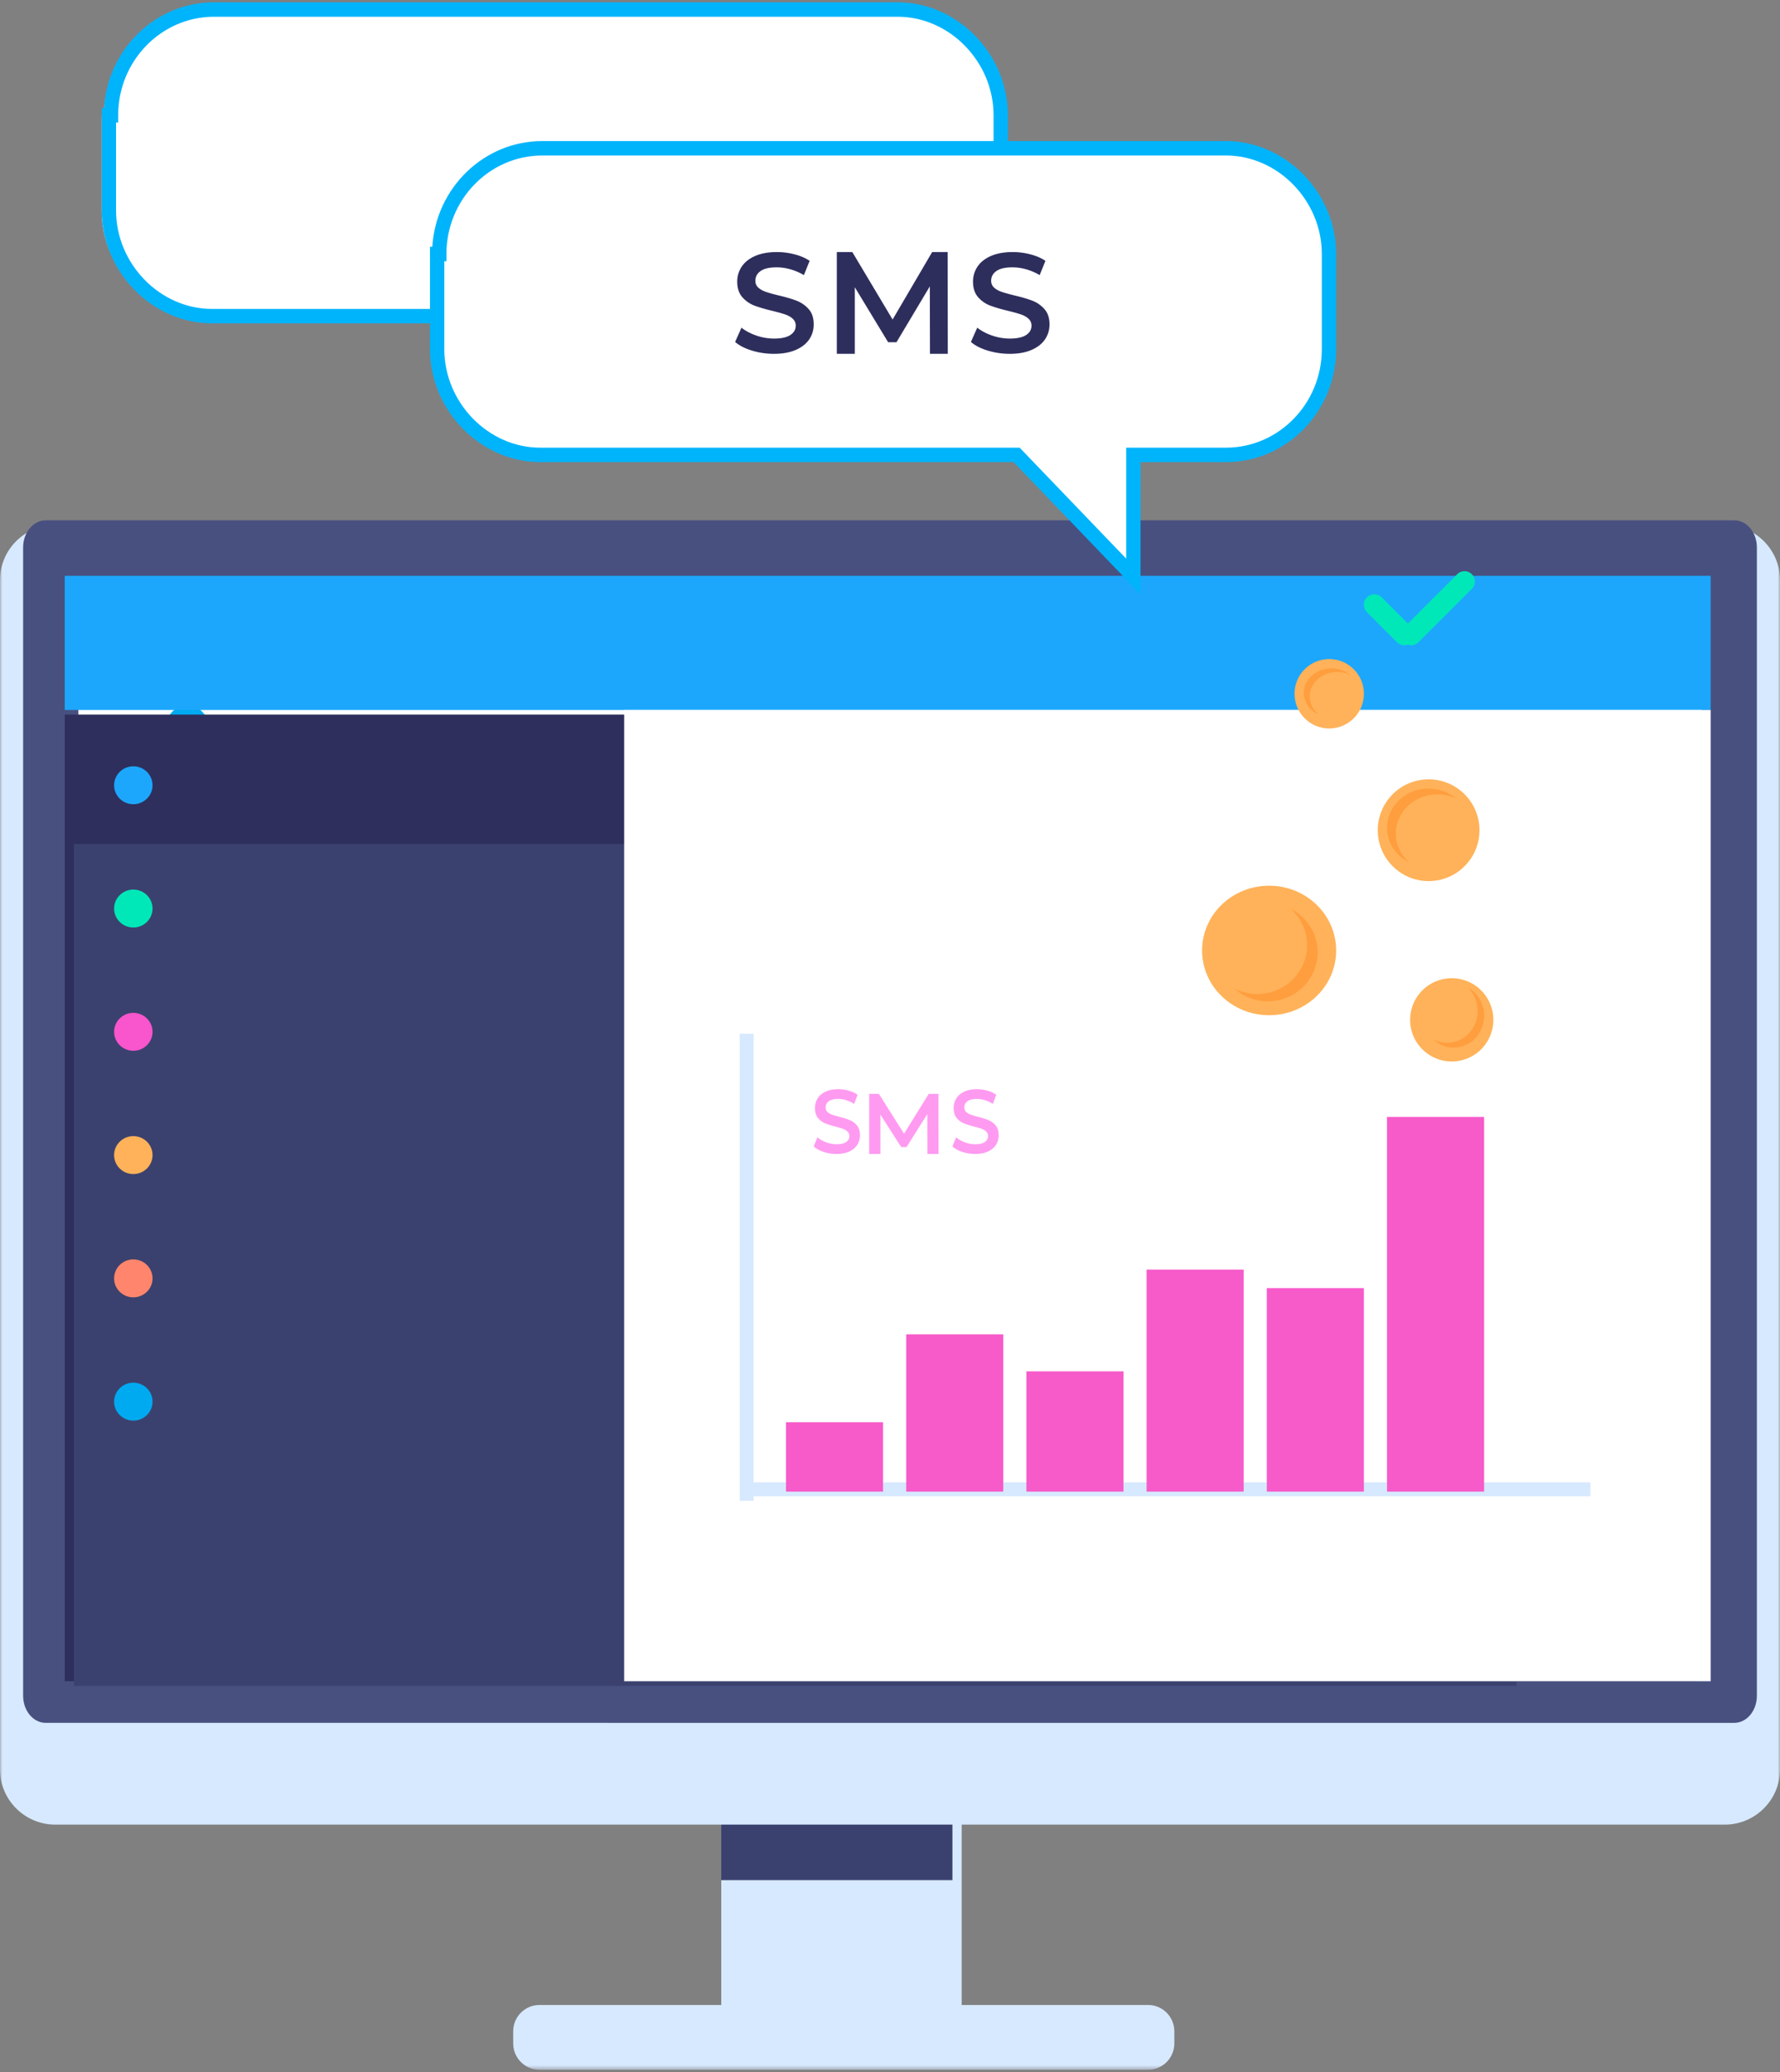 <svg width="385" height="448" xmlns="http://www.w3.org/2000/svg" xmlns:xlink="http://www.w3.org/1999/xlink"><rect width="100%" height="100%" fill="#808080" stroke="none"/><defs><path id="a" d="M0 447.5h385V.5H0z"/></defs><g fill="none" fill-rule="evenodd"><path d="M22.457 25.217c0-12.72 10.067-22.717 22.42-22.717H193.58C205.933 2.5 216 12.952 216 25.217v20.446c0 12.72-10.067 22.714-22.42 22.714h-20.132V94.5l-25.403-26.123H44.42C32.064 68.377 22 57.93 22 45.663V25.217h.457z" fill="#FFF"/><path d="M46.299 3.62c-11.437 0-20.74 9.555-20.74 21.3v1.56h-.457v19.015c0 11.545 9.499 21.297 20.742 21.297h103.699l23.045 23.99v-23.99h21.57c11.437 0 20.74-9.555 20.74-21.297V24.92c0-11.545-9.499-21.3-20.74-21.3H46.299zm101.925 66.292H45.844C32.92 69.912 22 58.732 22 45.495V23.36h.505C23.292 10.617 33.662.5 46.3.5h147.86C207.08.5 218 11.684 218 24.92v20.575c0 13.463-10.696 24.417-23.841 24.417h-18.47V98.5l-27.465-28.588z" fill="#00B4FB"/><mask id="b" fill="#fff"><use xlink:href="#a"/></mask><path fill="#D7E9FF" mask="url(#b)" d="M156 445.5h52v-77h-52z"/><path fill="#3B416E" mask="url(#b)" d="M156 406.5h50v-38h-50z"/><path d="M116.646 433.5h131.705c3.106 0 5.649 2.557 5.649 5.678v2.641c0 3.124-2.543 5.681-5.65 5.681H116.647c-3.106 0-5.646-2.557-5.646-5.68v-2.642c0-3.12 2.54-5.678 5.646-5.678M373.068 394.5H11.932C5.372 394.5 0 389.146 0 382.603V125.397c0-6.543 5.373-11.897 11.932-11.897h361.136c6.562 0 11.932 5.354 11.932 11.897v257.206c0 6.543-5.37 11.897-11.932 11.897" fill="#D7E9FF" mask="url(#b)"/><path d="M9.905 112.5h365.19c2.723 0 4.905 2.622 4.905 5.88v248.24c0 3.255-2.182 5.88-4.905 5.88H9.905C7.179 372.5 5 369.875 5 366.62V118.38c0-3.258 2.18-5.88 4.905-5.88" fill="#485080" mask="url(#b)"/><path fill="#FFF" mask="url(#b)" d="M17 362.5h350v-236H17z"/><path d="M19.393 360.245h346.209V127.752H19.392v232.493zM17 362.5h351v-237H17v237z" fill="#FFF" mask="url(#b)"/><path fill="#FFF" mask="url(#b)" d="M17 362.5h350v-236H17z"/><path d="M19.393 360.245h346.209V127.752H19.392v232.493zM17 362.5h351v-237H17v237z" fill="#FFF" mask="url(#b)"/><path d="M45 157.002a4.497 4.497 0 01-4.498 4.498A4.5 4.5 0 1145 157.002" fill="#00AAF1" mask="url(#b)"/><path d="M45 183.002a4.497 4.497 0 01-4.498 4.498A4.5 4.5 0 1145 183.002" fill="#FF866C" mask="url(#b)"/><path d="M45 211.002a4.497 4.497 0 01-4.498 4.498A4.5 4.5 0 1145 211.002" fill="#FFB259" mask="url(#b)"/><path d="M45 239.002a4.497 4.497 0 01-4.498 4.498A4.5 4.5 0 1145 239.002" fill="#F955CC" mask="url(#b)"/><path d="M45 265.998a4.5 4.5 0 11-9 .004 4.5 4.5 0 019-.004" fill="#00E8B8" mask="url(#b)"/><path d="M45 292.998a4.5 4.5 0 11-9 .004 4.5 4.5 0 019-.004" fill="#FF9AF1" mask="url(#b)"/><path fill="#FFF" mask="url(#b)" d="M204 303.5h13v-5h-13zM204 317.5h13v-5h-13zM204 333.5h13v-5h-13z"/><path fill="#2E2F5C" mask="url(#b)" d="M14 363.5h353v-209H14z"/><path fill="#3B416E" mask="url(#b)" d="M16 364.5h312v-182H16z"/><path fill="#1CA7FC" mask="url(#b)" d="M14 153.5h356v-29H14z"/><g mask="url(#b)"><path d="M24.68 303.05c0-2.266 1.862-4.1 4.157-4.1s4.158 1.834 4.158 4.1c0 2.266-1.863 4.1-4.158 4.1-2.295 0-4.158-1.834-4.158-4.1" fill="#00AAF1"/><path d="M24.68 276.396c0-2.266 1.862-4.1 4.157-4.1s4.158 1.834 4.158 4.1c0 2.266-1.863 4.1-4.158 4.1-2.295 0-4.158-1.834-4.158-4.1" fill="#FF866C"/><path d="M24.68 249.742c0-2.266 1.862-4.1 4.157-4.1s4.158 1.834 4.158 4.1c0 2.266-1.863 4.1-4.158 4.1-2.295 0-4.158-1.834-4.158-4.1" fill="#FFB259"/><path d="M24.68 223.088c0-2.263 1.862-4.1 4.157-4.1s4.158 1.837 4.158 4.1c0 2.266-1.863 4.1-4.158 4.1-2.295 0-4.158-1.834-4.158-4.1" fill="#F955CC"/><path d="M24.68 196.435c0-2.263 1.862-4.1 4.157-4.1s4.158 1.837 4.158 4.1c0 2.266-1.863 4.1-4.158 4.1-2.295 0-4.158-1.834-4.158-4.1" fill="#00E8B8"/><path d="M24.68 169.78c0-2.262 1.862-4.1 4.157-4.1s4.158 1.838 4.158 4.1c0 2.267-1.863 4.101-4.158 4.101-2.295 0-4.158-1.834-4.158-4.1" fill="#1CA7FC"/></g><path fill="#FFF" mask="url(#b)" d="M135 363.5h235v-210H135z"/><path d="M178.138 249.051c-.9-.298-1.612-.694-2.138-1.186l.806-1.964c.512.442 1.143.802 1.886 1.079a6.34 6.34 0 002.246.418c.93 0 1.626-.16 2.084-.486.458-.323.69-.75.69-1.282 0-.39-.13-.71-.387-.962a2.63 2.63 0 00-.973-.596c-.393-.141-.93-.304-1.612-.482-.953-.246-1.722-.495-2.314-.741a3.808 3.808 0 01-1.521-1.159c-.424-.522-.636-1.232-.636-2.127 0-.753.186-1.435.562-2.05.377-.618.945-1.106 1.703-1.469.755-.363 1.683-.544 2.78-.544.763 0 1.516.105 2.254.31.74.21 1.377.504 1.914.895l-.735 1.964a6.861 6.861 0 00-1.716-.796 5.935 5.935 0 00-1.734-.274c-.92 0-1.6.17-2.05.504-.447.338-.67.787-.67 1.343 0 .388.127.707.387.953.254.246.58.44.973.584.393.142.93.304 1.609.486.93.233 1.694.476 2.29.728a3.98 3.98 0 011.53 1.156c.425.52.634 1.22.634 2.102 0 .75-.187 1.432-.563 2.041-.376.609-.944 1.094-1.708 1.457s-1.694.547-2.791.547c-.967 0-1.9-.15-2.8-.449M200.591 249.5l-.018-8.617-4.505 7.131h-1.136l-4.505-7.02v8.506H188v-13h2.096l5.443 8.617 5.346-8.617h2.093l.022 13zM208.138 249.051c-.9-.298-1.615-.694-2.138-1.186l.806-1.964c.512.442 1.14.802 1.886 1.079a6.34 6.34 0 002.246.418c.93 0 1.626-.16 2.084-.486.458-.323.687-.75.687-1.282 0-.39-.127-.71-.384-.962a2.63 2.63 0 00-.973-.596c-.393-.141-.93-.304-1.612-.482-.953-.246-1.725-.495-2.316-.741a3.819 3.819 0 01-1.519-1.159c-.424-.522-.636-1.232-.636-2.127 0-.753.186-1.435.562-2.05.377-.618.945-1.106 1.7-1.469.758-.363 1.686-.544 2.783-.544.763 0 1.513.105 2.254.31.74.21 1.377.504 1.914.895l-.735 1.964a6.861 6.861 0 00-1.716-.796 5.953 5.953 0 00-1.737-.274c-.916 0-1.598.17-2.047.504-.447.338-.67.787-.67 1.343 0 .388.127.707.384.953s.583.44.976.584c.393.142.927.304 1.609.486.93.233 1.694.476 2.29.728a3.98 3.98 0 011.53 1.156c.425.52.634 1.22.634 2.102 0 .75-.187 1.432-.563 2.041-.376.609-.944 1.094-1.708 1.457s-1.694.547-2.791.547c-.967 0-1.9-.15-2.8-.449" fill="#FF9AF1" mask="url(#b)"/><path fill="#D7E9FF" mask="url(#b)" d="M160 324.5h3v-101h-3z"/><path fill="#D7E9FF" mask="url(#b)" d="M161 323.5h183v-3H161z"/><path fill="#F75AC9" mask="url(#b)" d="M170 322.5h21v-15h-21zM196 322.5h21v-34h-21zM222 322.5h21v-26h-21zM248 322.5h21v-48h-21zM274 322.5h21v-44h-21zM300 322.5h21v-81h-21z"/><path d="M320 179.5c0 6.075-4.925 11-11 11s-11-4.925-11-11 4.925-11 11-11 11 4.925 11 11" fill="#FFB259" mask="url(#b)"/><path d="M310.875 171.764c1.489 0 2.888.346 4.125.955a9.214 9.214 0 00-6.034-2.219c-4.953 0-8.966 3.797-8.966 8.478 0 3.273 1.968 6.109 4.844 7.522-1.8-1.552-2.935-3.779-2.935-6.262 0-4.678 4.013-8.474 8.966-8.474" fill="#FF9E3E" mask="url(#b)"/><path d="M295 150a7.5 7.5 0 11-7.499-7.5A7.5 7.5 0 01295 150" fill="#FFB259" mask="url(#b)"/><path d="M289.25 145.29c.992 0 1.925.216 2.75.596-1.063-.857-2.471-1.386-4.023-1.386-3.3 0-5.977 2.373-5.977 5.3 0 2.046 1.31 3.817 3.23 4.7-1.203-.97-1.958-2.359-1.958-3.913 0-2.924 2.675-5.297 5.977-5.297" fill="#FF9E3E" mask="url(#b)"/><path d="M303.652 138.848a2.243 2.243 0 010-3.164l11.53-11.532c.87-.87 2.296-.87 3.166 0 .87.87.87 2.294 0 3.167l-11.532 11.529c-.87.87-2.294.87-3.164 0" fill="#00E8B8" mask="url(#b)"/><path d="M295.66 129.16c.88-.88 2.321-.88 3.205 0l6.475 6.477c.88.88.88 2.32 0 3.2a2.265 2.265 0 01-3.202 0l-6.478-6.473a2.273 2.273 0 010-3.204" fill="#00E8B8" mask="url(#b)"/><path d="M260 205.5c0-7.734 6.493-14 14.5-14 8.01 0 14.5 6.266 14.5 14s-6.49 14-14.5 14c-8.007 0-14.5-6.266-14.5-14" fill="#FFB259" mask="url(#b)"/><path d="M271.949 214.922A10.82 10.82 0 01267 213.73a10.807 10.807 0 007.238 2.77c5.943 0 10.762-4.743 10.762-10.598 0-4.093-2.361-7.637-5.813-9.402 2.16 1.937 3.524 4.719 3.524 7.824 0 5.852-4.82 10.598-10.762 10.598" fill="#FF9E3E" mask="url(#b)"/><path d="M305 220.5a9 9 0 1118.001.001A9 9 0 01305 220.5" fill="#FFB259" mask="url(#b)"/><path d="M313.025 225.475a6.295 6.295 0 01-3.025-.776c1.169 1.115 2.718 1.801 4.423 1.801 3.632 0 6.577-3.081 6.577-6.888 0-2.662-1.444-4.965-3.552-6.112a7.014 7.014 0 012.153 5.087c0 3.804-2.945 6.888-6.576 6.888" fill="#FF9E3E" mask="url(#b)"/><path d="M94.457 55.217c0-12.72 10.067-22.717 22.42-22.717H265.58c12.353 0 22.42 10.452 22.42 22.717v20.446c0 12.72-10.067 22.714-22.42 22.714h-20.132V124.5l-25.403-26.123H116.42C104.064 98.377 94 87.93 94 75.663V55.217h.457z" fill="#FFF" mask="url(#b)"/><path d="M117.299 33.62c-11.437 0-20.74 9.555-20.74 21.3v1.56h-.457v19.015c0 11.545 9.499 21.297 20.742 21.297h103.699l23.045 23.99v-23.99h21.57c11.437 0 20.74-9.555 20.74-21.297V54.92c0-11.545-9.499-21.3-20.74-21.3h-147.86zm101.925 66.292h-102.38C103.92 99.912 93 88.732 93 75.495V53.36h.505c.787-12.743 11.157-22.86 23.794-22.86h147.86C278.08 30.5 289 41.684 289 54.92v20.575c0 13.463-10.696 24.417-23.841 24.417h-18.47V128.5l-27.465-28.588z" fill="#00B4FB" mask="url(#b)"/><path d="M162.634 75.8c-1.53-.471-2.741-1.091-3.634-1.864l1.37-3.09c.872.693 1.94 1.26 3.209 1.7a11.67 11.67 0 003.818.657c1.579 0 2.761-.257 3.542-.767.778-.508 1.168-1.18 1.168-2.017 0-.611-.218-1.113-.651-1.511-.437-.398-.988-.707-1.66-.932-.668-.225-1.581-.478-2.735-.764-1.622-.387-2.934-.776-3.939-1.16a6.503 6.503 0 01-2.583-1.82c-.72-.825-1.083-1.941-1.083-3.346 0-1.182.32-2.255.96-3.222.64-.969 1.604-1.74 2.89-2.307 1.286-.571 2.862-.857 4.728-.857 1.297 0 2.575.162 3.832.49 1.258.326 2.34.794 3.256 1.405l-1.25 3.087c-.932-.551-1.905-.97-2.921-1.255a10.938 10.938 0 00-2.949-.427c-1.561 0-2.721.265-3.482.796-.758.528-1.137 1.232-1.137 2.109 0 .608.213 1.107.652 1.497.436.386.988.689 1.656.914.67.225 1.582.482 2.736.764 1.582.37 2.88.75 3.896 1.146a6.695 6.695 0 012.598 1.82c.72.813 1.079 1.915 1.079 3.3 0 1.18-.319 2.25-.956 3.207-.64.958-1.607 1.722-2.905 2.293-1.298.568-2.88.854-4.742.854-1.645 0-3.23-.234-4.763-.7M201.144 76.5l-.03-14.583-7.206 12.07h-1.816l-7.206-11.883V76.5H181v-22h3.353l8.71 14.583 8.554-14.583h3.348l.035 22zM213.634 75.8c-1.53-.471-2.741-1.091-3.634-1.864l1.37-3.09c.872.693 1.94 1.26 3.209 1.7a11.67 11.67 0 003.818.657c1.579 0 2.761-.257 3.54-.767.78-.508 1.17-1.18 1.17-2.017 0-.611-.218-1.113-.654-1.511-.434-.398-.985-.707-1.656-.932-.67-.225-1.582-.478-2.736-.764-1.622-.387-2.934-.776-3.939-1.16a6.503 6.503 0 01-2.583-1.82c-.72-.825-1.083-1.941-1.083-3.346 0-1.182.32-2.255.96-3.222.64-.969 1.601-1.74 2.887-2.307 1.289-.571 2.865-.857 4.73-.857 1.298 0 2.576.162 3.83.49 1.258.326 2.343.794 3.256 1.405l-1.246 3.087c-.933-.551-1.906-.97-2.922-1.255a10.938 10.938 0 00-2.949-.427c-1.561 0-2.721.265-3.482.796-.76.528-1.14 1.232-1.14 2.109 0 .608.216 1.107.655 1.497.436.386.988.689 1.654.914.671.225 1.584.482 2.738.764 1.582.37 2.88.75 3.893 1.146a6.684 6.684 0 012.6 1.82c.721.813 1.08 1.915 1.08 3.3 0 1.18-.319 2.25-.959 3.207-.637.958-1.604 1.722-2.902 2.293-1.298.568-2.88.854-4.742.854-1.645 0-3.23-.234-4.763-.7" fill="#2E2E5D" mask="url(#b)"/></g></svg>